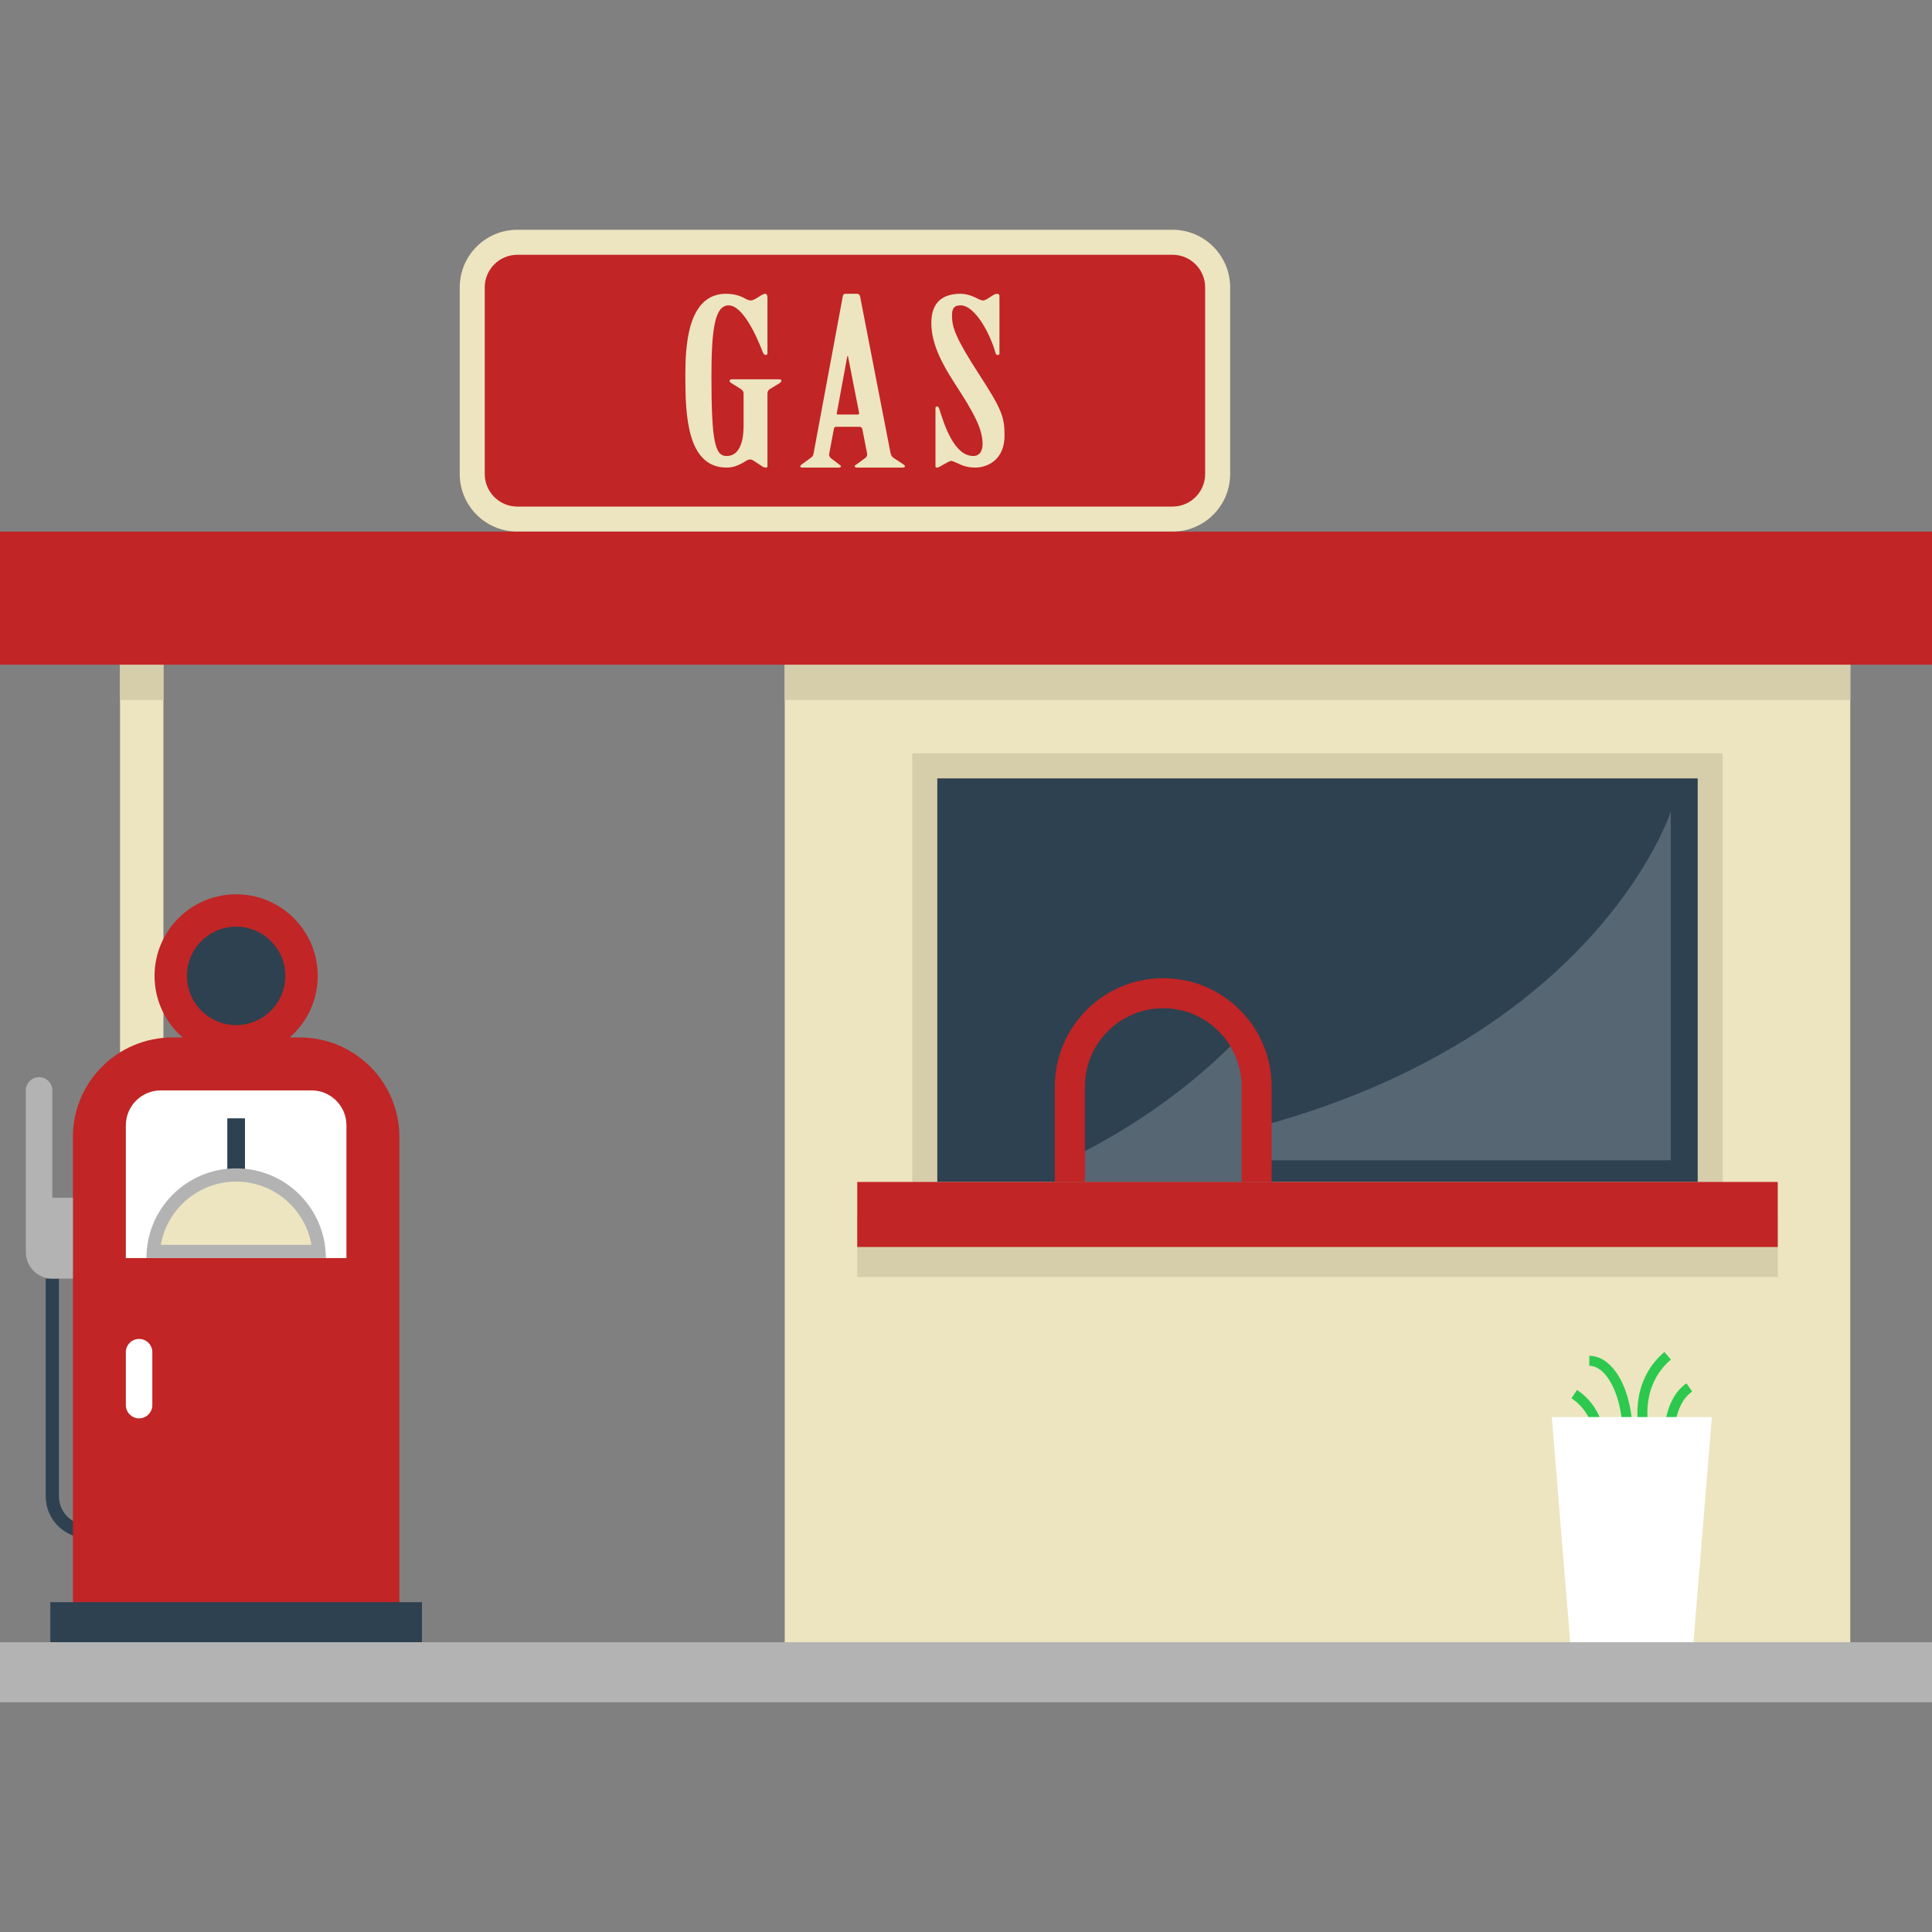 <?xml version="1.0" encoding="iso-8859-1"?>
<!-- Generator: Adobe Illustrator 19.0.0, SVG Export Plug-In . SVG Version: 6.00 Build 0)  -->
<svg version="1.1" id="Layer_1" xmlns="http://www.w3.org/2000/svg" xmlns:xlink="http://www.w3.org/1999/xlink" x="0px" y="0px"
	 viewBox="0 0 386.192 386.192" style="enable-background:new 0 0 386.192 386.192;" xml:space="preserve">
<rect x="0" y="0" width="386.192" height="386.192" fill="#808080" stroke="none"/>
<g>
	<rect y="328.263" style="fill:#B3B3B3;" width="386.192" height="12"/>
	<rect x="156.859" y="130.263" style="fill:#EDE5C0;" width="213" height="198"/>
	<rect x="182.359" y="150.596" style="fill:#D6CEAA;" width="162" height="90.667"/>
	<rect x="187.359" y="155.596" style="fill:#2D4151;" width="152" height="80.667"/>
	<rect x="156.859" y="130.263" style="fill:#D6CEAA;" width="213" height="9.667"/>
	<path style="opacity:0.2;fill:#FCFAFA;enable-background:new    ;" d="M212.079,231.929h121.907v-69.737
		C333.985,162.192,314.409,223.386,212.079,231.929z"/>
	<path style="fill:#C12525;" d="M232.525,195.534L232.525,195.534c-11.966,0-21.667,9.7-21.667,21.667v19.062h43.333v-19.062
		C254.192,205.235,244.492,195.534,232.525,195.534z"/>
	<path style="fill:#2D4151;" d="M248.189,217.203v19.06h-31.33v-19.06c0-8.64,7.03-15.67,15.67-15.67c5.69,0,10.68,3.05,13.42,7.6
		C247.369,211.493,248.189,214.253,248.189,217.203z"/>
	<rect x="171.359" y="242.263" style="fill:#D6CEAA;" width="184" height="13"/>
	<rect x="171.359" y="236.263" style="fill:#C12525;" width="184" height="13"/>
	<rect x="23.997" y="130.263" style="fill:#EDE5C0;" width="8.67" height="198"/>
	<rect x="23.997" y="130.263" style="fill:#D6CEAA;" width="8.67" height="9.67"/>
	<path style="fill:#EDE5C0;" d="M234.381,45.929H103.414c-6.361,0-11.517,5.156-11.517,11.517v37.299
		c0,6.361,5.156,11.517,11.517,11.517H234.38c6.361,0,11.517-5.156,11.517-11.517V57.446
		C245.897,51.086,240.741,45.929,234.381,45.929z"/>
	<path style="fill:#C12525;" d="M103.414,101.263c-3.594,0-6.517-2.923-6.517-6.517v-37.3c0-3.594,2.923-6.517,6.517-6.517H234.38
		c3.594,0,6.518,2.923,6.518,6.517v37.299c0,3.594-2.924,6.517-6.518,6.517H103.414V101.263z"/>
	<g>
		<path style="fill:#EDE5C0;" d="M148.637,78.69c0-0.463-0.255-0.741-0.7-1.019l-1.781-1.112c-0.254-0.186-0.318-0.278-0.318-0.463
			c0-0.186,0.191-0.278,0.51-0.278h9.414c0.255,0,0.445,0.092,0.445,0.278c0,0.185-0.127,0.278-0.317,0.463l-1.845,1.112
			c-0.445,0.231-0.637,0.556-0.637,1.019v14.546c0,0.139-0.127,0.231-0.317,0.231c-0.255,0-0.51-0.093-0.637-0.185l-1.908-1.251
			c-0.255-0.139-0.382-0.186-0.637-0.186c-0.19,0-0.381,0.046-0.636,0.186c-1.336,0.88-2.608,1.436-4.008,1.436
			c-7.951,0-8.27-10.562-8.27-18.299c0-5.698,0.318-16.445,8.143-16.445c2.1,0,3.371,0.695,4.008,1.065
			c0.254,0.139,0.699,0.278,0.954,0.278c0.318,0,0.954-0.324,1.59-0.741c0.573-0.371,0.955-0.602,1.272-0.602
			c0.318,0,0.445,0.324,0.445,0.788V70.63c0,0.185-0.127,0.324-0.317,0.324c-0.255,0-0.445-0.186-0.573-0.463
			c-1.336-3.475-4.071-9.451-6.87-9.451c-2.672,0-3.436,4.401-3.436,14.176c0,13.342,0.764,15.936,3.054,15.936
			c1.973,0,3.372-1.76,3.372-6.161L148.637,78.69L148.637,78.69z"/>
		<path style="fill:#EDE5C0;" d="M172.365,85.732c-0.063-0.232-0.255-0.417-0.573-0.417h-4.707c-0.19,0-0.318,0.139-0.382,0.324
			l-0.954,5.096c-0.063,0.325,0.063,0.603,0.318,0.834l1.399,1.065c0.254,0.232,0.636,0.417,0.636,0.556s-0.127,0.278-0.445,0.278
			h-7.315c-0.254,0-0.382-0.139-0.382-0.278s0.255-0.324,0.445-0.463l1.781-1.297c0.382-0.278,0.445-0.741,0.509-1.158l5.789-31.131
			c0.063-0.232,0.191-0.417,0.509-0.417h2.354c0.318,0,0.51,0.231,0.573,0.509l6.043,31.085c0.063,0.463,0.255,0.973,0.7,1.25
			l1.845,1.205c0.19,0.139,0.382,0.278,0.382,0.417s-0.128,0.278-0.445,0.278h-9.161c-0.317,0-0.445-0.139-0.445-0.278
			s0.255-0.278,0.445-0.417L173,91.522c0.255-0.185,0.382-0.509,0.318-0.926L172.365,85.732z M171.474,82.86
			c0.19,0,0.317-0.139,0.254-0.325l-2.227-11.35h-0.127l-2.1,11.396c-0.063,0.186,0.064,0.278,0.191,0.278L171.474,82.86
			L171.474,82.86z"/>
		<path style="fill:#EDE5C0;" d="M199.782,70.722c0,0.139-0.127,0.232-0.381,0.232c-0.191,0-0.318-0.139-0.382-0.324
			c-1.018-3.752-4.071-9.59-6.998-9.59c-1.59,0-1.717,0.973-1.717,2.178c0,2.27,0.826,4.54,5.534,11.813
			c4.453,6.856,4.962,8.385,4.962,12.044c0,4.911-3.499,6.393-5.853,6.393c-1.718,0-2.799-0.51-3.563-0.88
			c-0.7-0.324-1.081-0.463-1.272-0.463c-0.254,0-0.764,0.324-2.035,1.019c-0.255,0.139-0.51,0.324-0.764,0.324
			c-0.255,0-0.318-0.093-0.318-0.231V81.562c0-0.139,0.063-0.324,0.318-0.324c0.19,0,0.318,0.186,0.382,0.324
			c1.145,3.706,3.117,9.589,6.87,9.589c1.209,0,1.845-0.973,1.845-2.409c0-3.104-1.908-6.486-5.534-12.045
			c-3.436-5.281-4.708-8.802-4.708-12.184c0-4.401,2.608-5.791,5.853-5.791c1.209,0,2.608,0.509,3.563,1.065
			c0.318,0.139,0.7,0.278,0.954,0.278c0.255,0,0.891-0.324,1.464-0.741c0.572-0.371,0.954-0.602,1.335-0.602
			c0.318,0,0.445,0.231,0.445,0.509L199.782,70.722L199.782,70.722z"/>
	</g>
	<path style="opacity:0.2;fill:#FCFAFA;enable-background:new    ;" d="M248.189,217.203v19.06h-31.33v-6.15
		c12.47-6.55,21.95-13.93,29.09-20.98C247.369,211.493,248.189,214.253,248.189,217.203z"/>
	<g>
		<path style="fill:#2DC94E;" d="M326.351,286.773h-2c0-7.458-3.053-13.758-6.666-13.758v-2
			C322.544,271.014,326.351,277.936,326.351,286.773z"/>
		<path style="fill:#2DC94E;" d="M327.717,286.256c-0.102-0.392-2.406-9.677,4.983-16.01l1.301,1.519
			c-6.425,5.508-4.436,13.648-4.348,13.991L327.717,286.256z"/>
		<path style="fill:#2DC94E;" d="M332.686,287.386c-0.015-0.308-0.306-7.592,4.43-10.87l1.139,1.645
			c-3.834,2.654-3.573,9.066-3.57,9.13L332.686,287.386z"/>
		<path style="fill:#2DC94E;" d="M318.365,285.506c-0.007-0.036-0.671-3.626-4.235-6.003l1.109-1.664
			c4.311,2.874,5.067,7.154,5.098,7.334L318.365,285.506z"/>
	</g>
	<polygon style="fill:#FFFFFF;" points="338.51,328.263 313.875,328.263 310.192,283.263 342.192,283.263 	"/>
	<path style="fill:#2D4151;" d="M21.776,307.475h-4.267c-4.617,0-8.374-3.756-8.374-8.373v-43.511h2.646v43.511
		c0,3.158,2.57,5.728,5.728,5.728h1.622v-13.082h2.646L21.776,307.475L21.776,307.475z"/>
	<path style="fill:#C12525;" d="M34.478,207.381h25.451c10.993,0,19.904,8.911,19.904,19.904v96.58h-65.26v-96.58
		C14.573,216.292,23.485,207.381,34.478,207.381z"/>
	<path style="fill:#FFFFFF;" d="M69.251,224.93v26.545H25.156V224.93c0-3.836,3.131-6.967,6.967-6.967h30.161
		C66.12,217.963,69.251,221.094,69.251,224.93z"/>
	<rect x="45.44" y="223.549" style="fill:#2D4151;" width="3.528" height="14.698"/>
	<path style="fill:#B3B3B3;" d="M65.132,251.475H29.275c0-9.904,8.025-17.929,17.929-17.929S65.132,241.572,65.132,251.475z"/>
	<path style="fill:#EDE5C0;" d="M32.149,248.83c1.257-7.171,7.529-12.638,15.054-12.638s13.798,5.467,15.054,12.638H32.149z"/>
	<path style="fill:#B3B3B3;" d="M10.458,239.423v-21.459c0-1.461-1.185-2.646-2.646-2.646l0,0c-1.461,0-2.646,1.185-2.646,2.646
		v21.459V250.3c0,2.922,2.369,5.291,5.291,5.291l0,0h4.116v-16.168H10.458z"/>
	<path style="fill:#FFFFFF;" d="M30.448,270.289v10.583c0,1.461-1.185,2.646-2.646,2.646l0,0c-1.461,0-2.646-1.185-2.646-2.646
		v-10.583c0-1.461,1.185-2.646,2.646-2.646l0,0C29.263,267.643,30.448,268.828,30.448,270.289z"/>
	<circle style="fill:#C12525;" cx="47.203" cy="195.072" r="16.309"/>
	<circle style="fill:#2D4151;" cx="47.203" cy="195.072" r="9.836"/>
	<rect x="10.061" y="320.263" style="fill:#2D4151;" width="74.285" height="8"/>
	<rect y="106.263" style="fill:#C12525;" width="386.192" height="26.602"/>
</g>
<g>
</g>
<g>
</g>
<g>
</g>
<g>
</g>
<g>
</g>
<g>
</g>
<g>
</g>
<g>
</g>
<g>
</g>
<g>
</g>
<g>
</g>
<g>
</g>
<g>
</g>
<g>
</g>
<g>
</g>
</svg>
